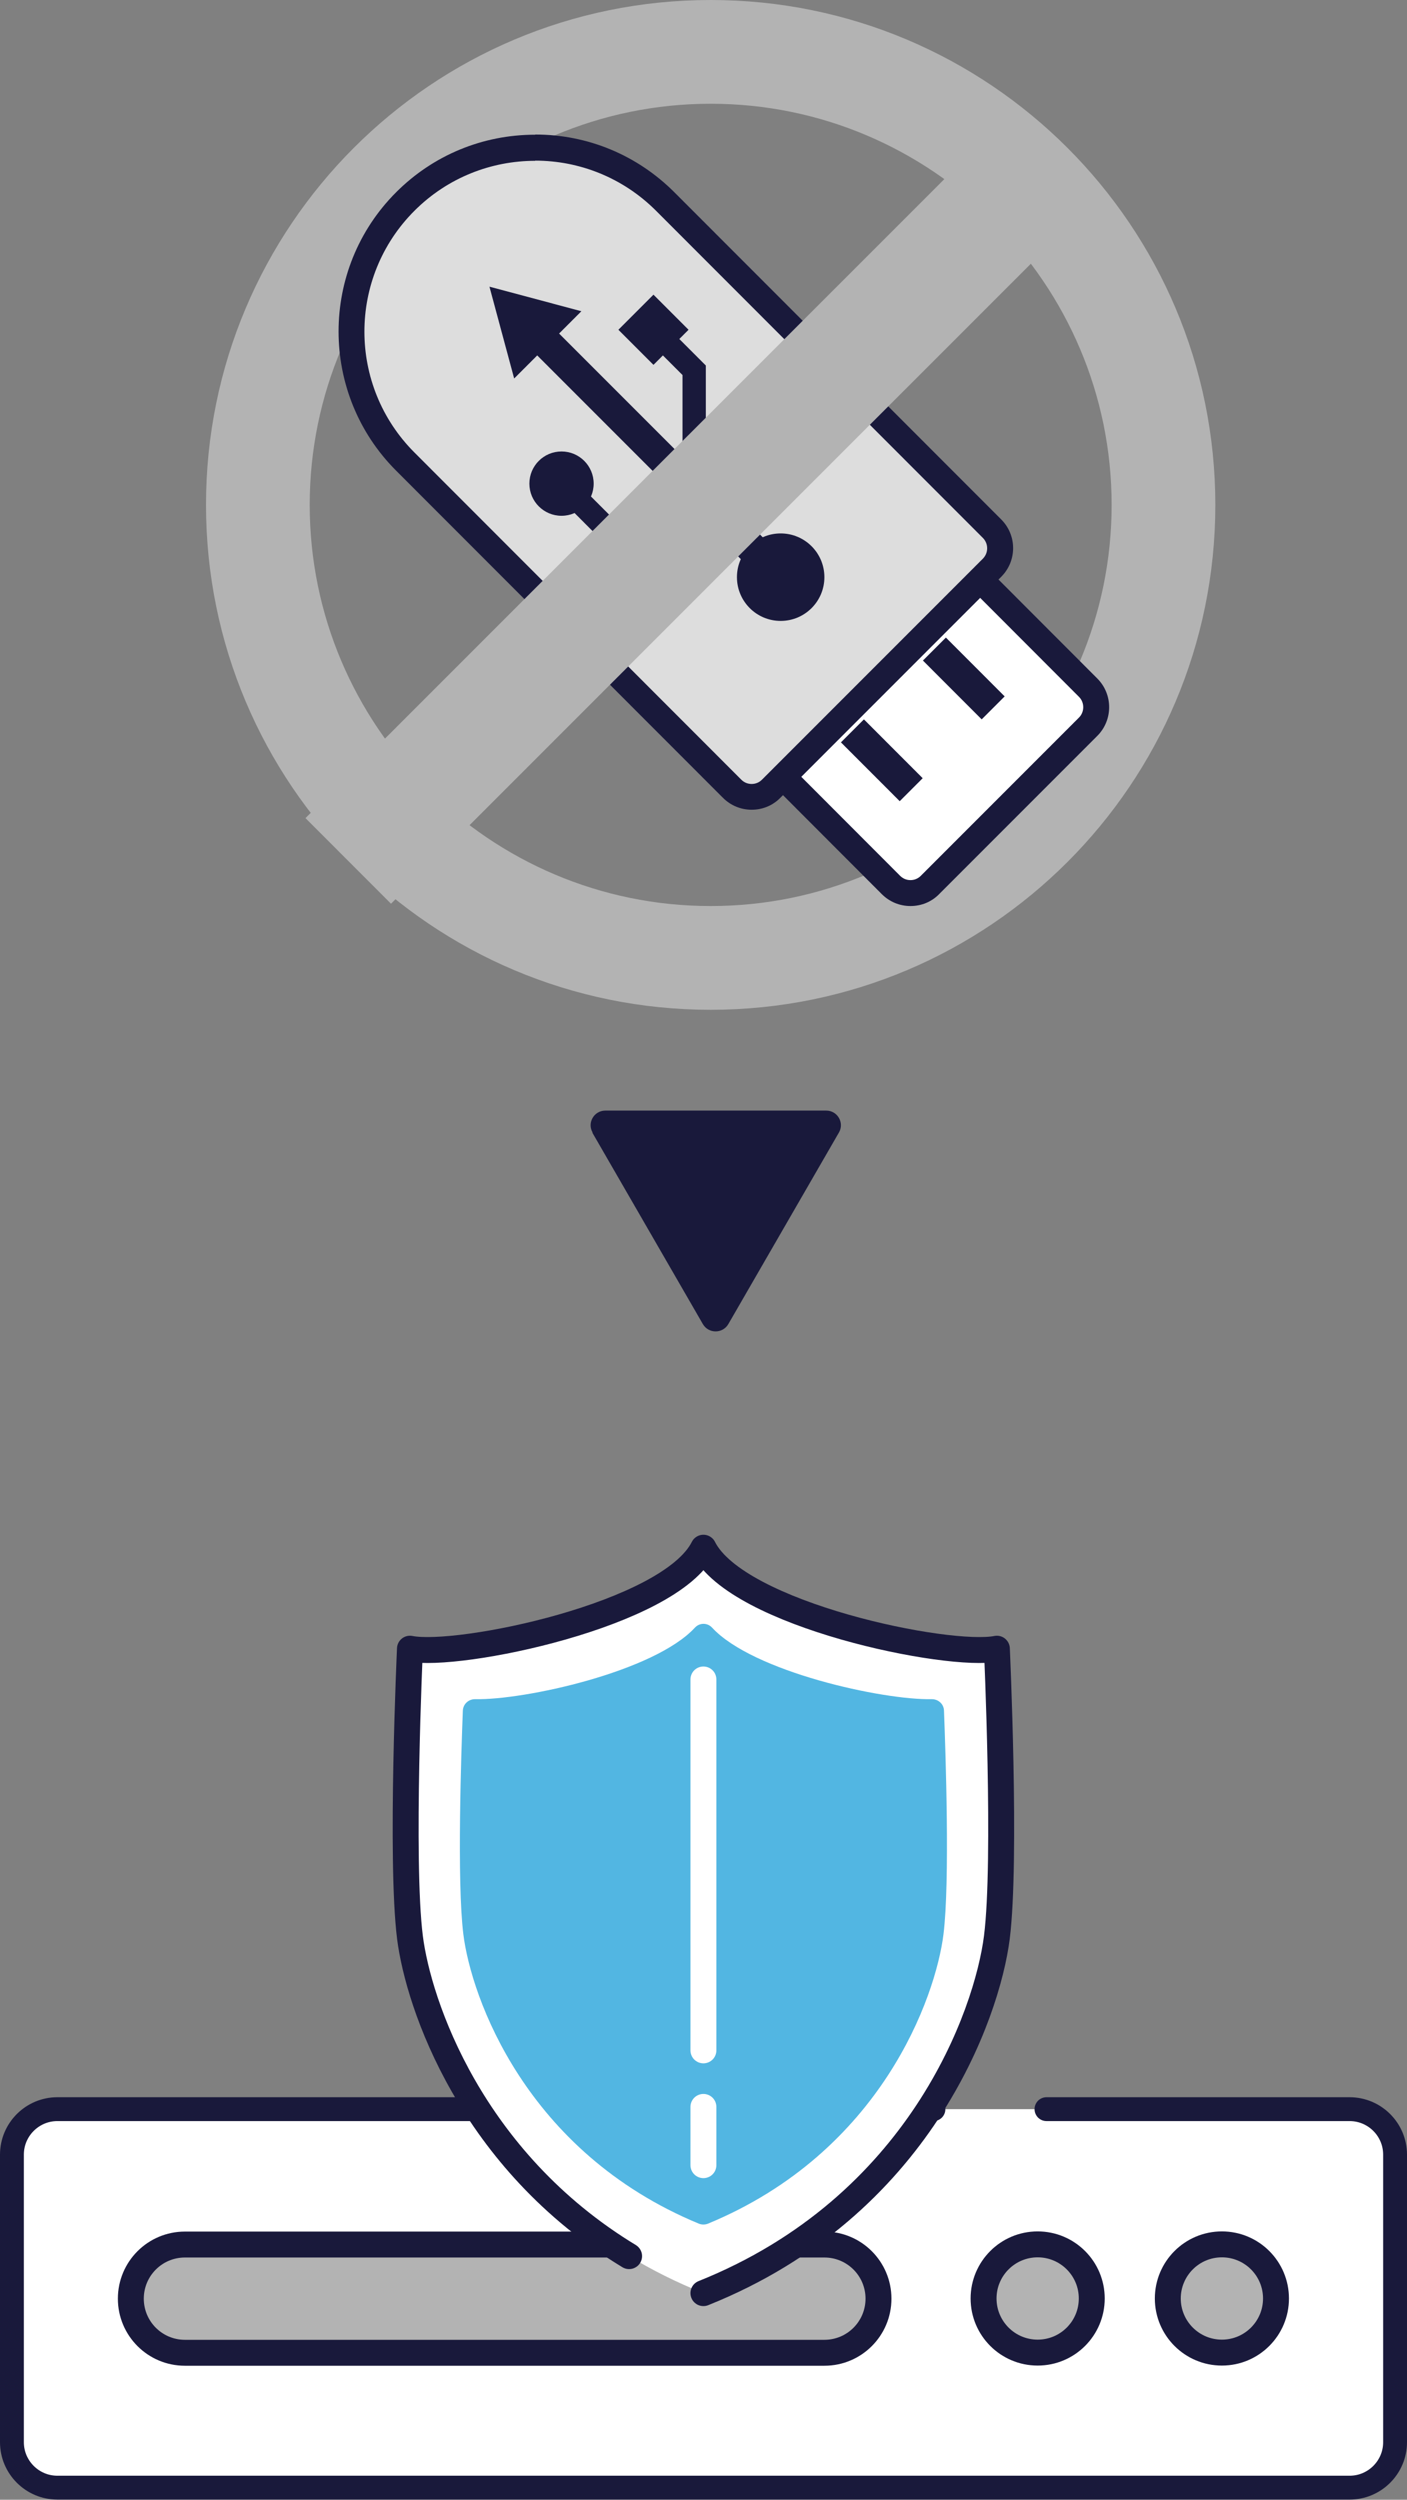 <?xml version="1.0" encoding="UTF-8"?>
<svg id="Layer_2" data-name="Layer 2" xmlns="http://www.w3.org/2000/svg" viewBox="0 0 81.41 144.57">
  <rect x="0" y="0" width="81.41" height="144.57" fill="#808080" stroke="none"/>
  <defs>
    <style>
      .cls-1 {
        stroke: #b3b3b3;
        stroke-miterlimit: 10;
        stroke-width: 7px;
      }

      .cls-1, .cls-2, .cls-3, .cls-4 {
        fill: none;
      }

      .cls-5 {
        fill: #19193b;
      }

      .cls-6 {
        fill: #52b6e2;
      }

      .cls-7, .cls-2, .cls-3 {
        stroke-width: 1.5px;
      }

      .cls-7, .cls-2, .cls-3, .cls-4 {
        stroke-linecap: round;
        stroke-linejoin: round;
      }

      .cls-7, .cls-3, .cls-4 {
        stroke: #19193b;
      }

      .cls-7, .cls-8 {
        fill: #b3b3b3;
      }

      .cls-9 {
        fill: #ddd;
      }

      .cls-2 {
        stroke: #fff;
      }

      .cls-10 {
        fill: #fff;
      }

      .cls-4 {
        stroke-width: 1.38px;
      }
    </style>
  </defs>
  <g id="_レイヤー_8" data-name="レイヤー 8">
    <g>
      <g>
        <path class="cls-8" d="M41.12,6c12.79,0,23.2,10.41,23.2,23.2s-10.41,23.2-23.2,23.2-23.2-10.41-23.2-23.2S28.33,6,41.12,6M41.12,0C24.99,0,11.92,13.07,11.92,29.2s13.07,29.2,29.2,29.2,29.2-13.07,29.2-29.2S57.24,0,41.12,0h0Z"/>
        <g>
          <g>
            <path class="cls-10" d="M52.68,51.64c-.43,0-.83-.17-1.13-.47l-8.86-8.87,11.41-11.41,8.86,8.87c.3.3.47.7.47,1.13s-.17.83-.47,1.13l-9.15,9.15c-.3.3-.7.47-1.13.47Z"/>
            <path class="cls-5" d="M54.1,31.96l8.33,8.34c.33.33.33.87,0,1.2l-9.15,9.15c-.17.17-.38.25-.6.25s-.43-.08-.6-.25l-8.33-8.34,10.35-10.35M54.1,29.84l-1.06,1.06-10.35,10.35-1.06,1.06,1.06,1.06,8.33,8.34c.44.44,1.03.69,1.66.69s1.22-.24,1.66-.69l9.15-9.15c.91-.91.92-2.4,0-3.32l-8.33-8.34-1.06-1.06h0Z"/>
          </g>
          <g>
            <path class="cls-9" d="M43.49,46.08c-.43,0-.83-.17-1.13-.47l-18.91-18.92c-4.15-4.15-4.14-10.89,0-15.04,2.01-2.01,4.68-3.11,7.52-3.11s5.51,1.11,7.52,3.12l18.91,18.92c.62.62.62,1.64,0,2.26l-12.78,12.78c-.3.3-.7.47-1.13.47Z"/>
            <path class="cls-5" d="M30.97,9.29c2.53,0,5.06.97,6.99,2.9l18.91,18.92c.33.33.33.87,0,1.2l-12.78,12.78c-.17.17-.38.25-.6.25s-.43-.08-.6-.25l-18.91-18.92c-3.86-3.86-3.86-10.12,0-13.98h0c1.93-1.93,4.46-2.89,6.99-2.89M30.97,7.79c-3.04,0-5.9,1.18-8.05,3.33-4.44,4.44-4.44,11.66,0,16.1l18.91,18.92c.44.44,1.03.69,1.66.69s1.22-.24,1.66-.69l12.78-12.78c.92-.92.92-2.4,0-3.32l-18.91-18.92c-2.15-2.15-5.01-3.34-8.05-3.34h0Z"/>
          </g>
          <circle class="cls-5" cx="45.17" cy="33.38" r="2.53"/>
          <circle class="cls-5" cx="32.49" cy="27.97" r="1.86"/>
          <polygon class="cls-5" points="28.32 16.58 29.75 21.89 33.64 18 28.32 16.58"/>
          <rect class="cls-5" x="36.38" y="17.63" width="2.87" height="2.87" transform="translate(-2.41 32.33) rotate(-45)"/>
          <rect class="cls-5" x="36.91" y="16.26" width="1.79" height="19.52" transform="translate(-7.32 34.35) rotate(-45)"/>
          <polygon class="cls-5" points="40.84 28.18 39.49 28.18 39.49 21.69 36.92 19.12 37.87 18.17 40.84 21.14 40.84 28.18"/>
          <polygon class="cls-5" points="41.81 31.2 34.77 31.2 31.81 28.23 32.76 27.28 35.33 29.85 41.81 29.85 41.81 31.2"/>
          <g>
            <rect class="cls-5" x="50.08" y="41.57" width="1.88" height="4.81" transform="translate(-16.15 48.94) rotate(-44.99)"/>
            <rect class="cls-5" x="54.82" y="36.83" width="1.88" height="4.81" transform="translate(-11.41 50.9) rotate(-44.98)"/>
          </g>
        </g>
        <line class="cls-1" x1="60.4" y1="9.55" x2="20.15" y2="49.79"/>
        <path class="cls-5" d="M34.27,65.5l6.4,11.08c.33.56,1.14.56,1.47,0l6.4-11.08c.33-.56-.08-1.27-.73-1.27h-12.79c-.65,0-1.06.71-.73,1.27Z"/>
      </g>
      <g>
        <rect class="cls-10" x=".69" y="121.98" width="80.03" height="21.9" rx="2.62" ry="2.62"/>
        <path class="cls-4" d="M60.55,121.98h17.54c1.45,0,2.63,1.18,2.63,2.63v16.63c0,1.45-1.18,2.63-2.63,2.63H3.32c-1.45,0-2.63-1.18-2.63-2.63v-16.63c0-1.45,1.18-2.63,2.63-2.63h50.69"/>
        <g>
          <circle class="cls-7" cx="60.04" cy="132.93" r="3.13"/>
          <circle class="cls-7" cx="70.7" cy="132.93" r="3.13"/>
          <path class="cls-7" d="M10.7,129.81c-1.73,0-3.13,1.4-3.13,3.13s1.4,3.13,3.13,3.13h37c1.73,0,3.13-1.4,3.13-3.13s-1.4-3.13-3.13-3.13H10.7Z"/>
        </g>
      </g>
      <g>
        <path class="cls-10" d="M57.68,95.35c-2.78.56-15.03-1.95-16.98-5.84-1.95,3.89-14.2,6.4-16.98,5.84,0,0-.56,12.24,0,16.69.56,4.45,4.46,15.58,16.98,20.58,12.52-5.01,16.42-16.13,16.98-20.58.56-4.45,0-16.69,0-16.69Z"/>
        <path class="cls-3" d="M40.7,132.62c12.52-5.01,16.42-16.13,16.98-20.58.56-4.45,0-16.69,0-16.69-2.78.56-15.03-1.95-16.98-5.84-1.95,3.89-14.2,6.4-16.98,5.84,0,0-.56,12.24,0,16.69.49,3.89,3.54,12.9,12.68,18.44"/>
        <path class="cls-6" d="M53.93,98.27c-2.87.06-10.38-1.59-12.73-4.14-.27-.29-.72-.29-.99,0-2.35,2.55-9.86,4.2-12.73,4.14-.37,0-.68.28-.7.66-.09,2.36-.35,9.89.03,12.94.45,3.61,3.59,12.58,13.62,16.73.17.07.37.07.54,0,10.03-4.15,13.17-13.12,13.62-16.73.38-3.05.12-10.58.03-12.94-.01-.37-.32-.66-.7-.66Z"/>
        <line class="cls-2" x1="40.7" y1="121.85" x2="40.7" y2="125.22"/>
        <line class="cls-2" x1="40.7" y1="97.13" x2="40.7" y2="118.58"/>
      </g>
    </g>
  </g>
</svg>